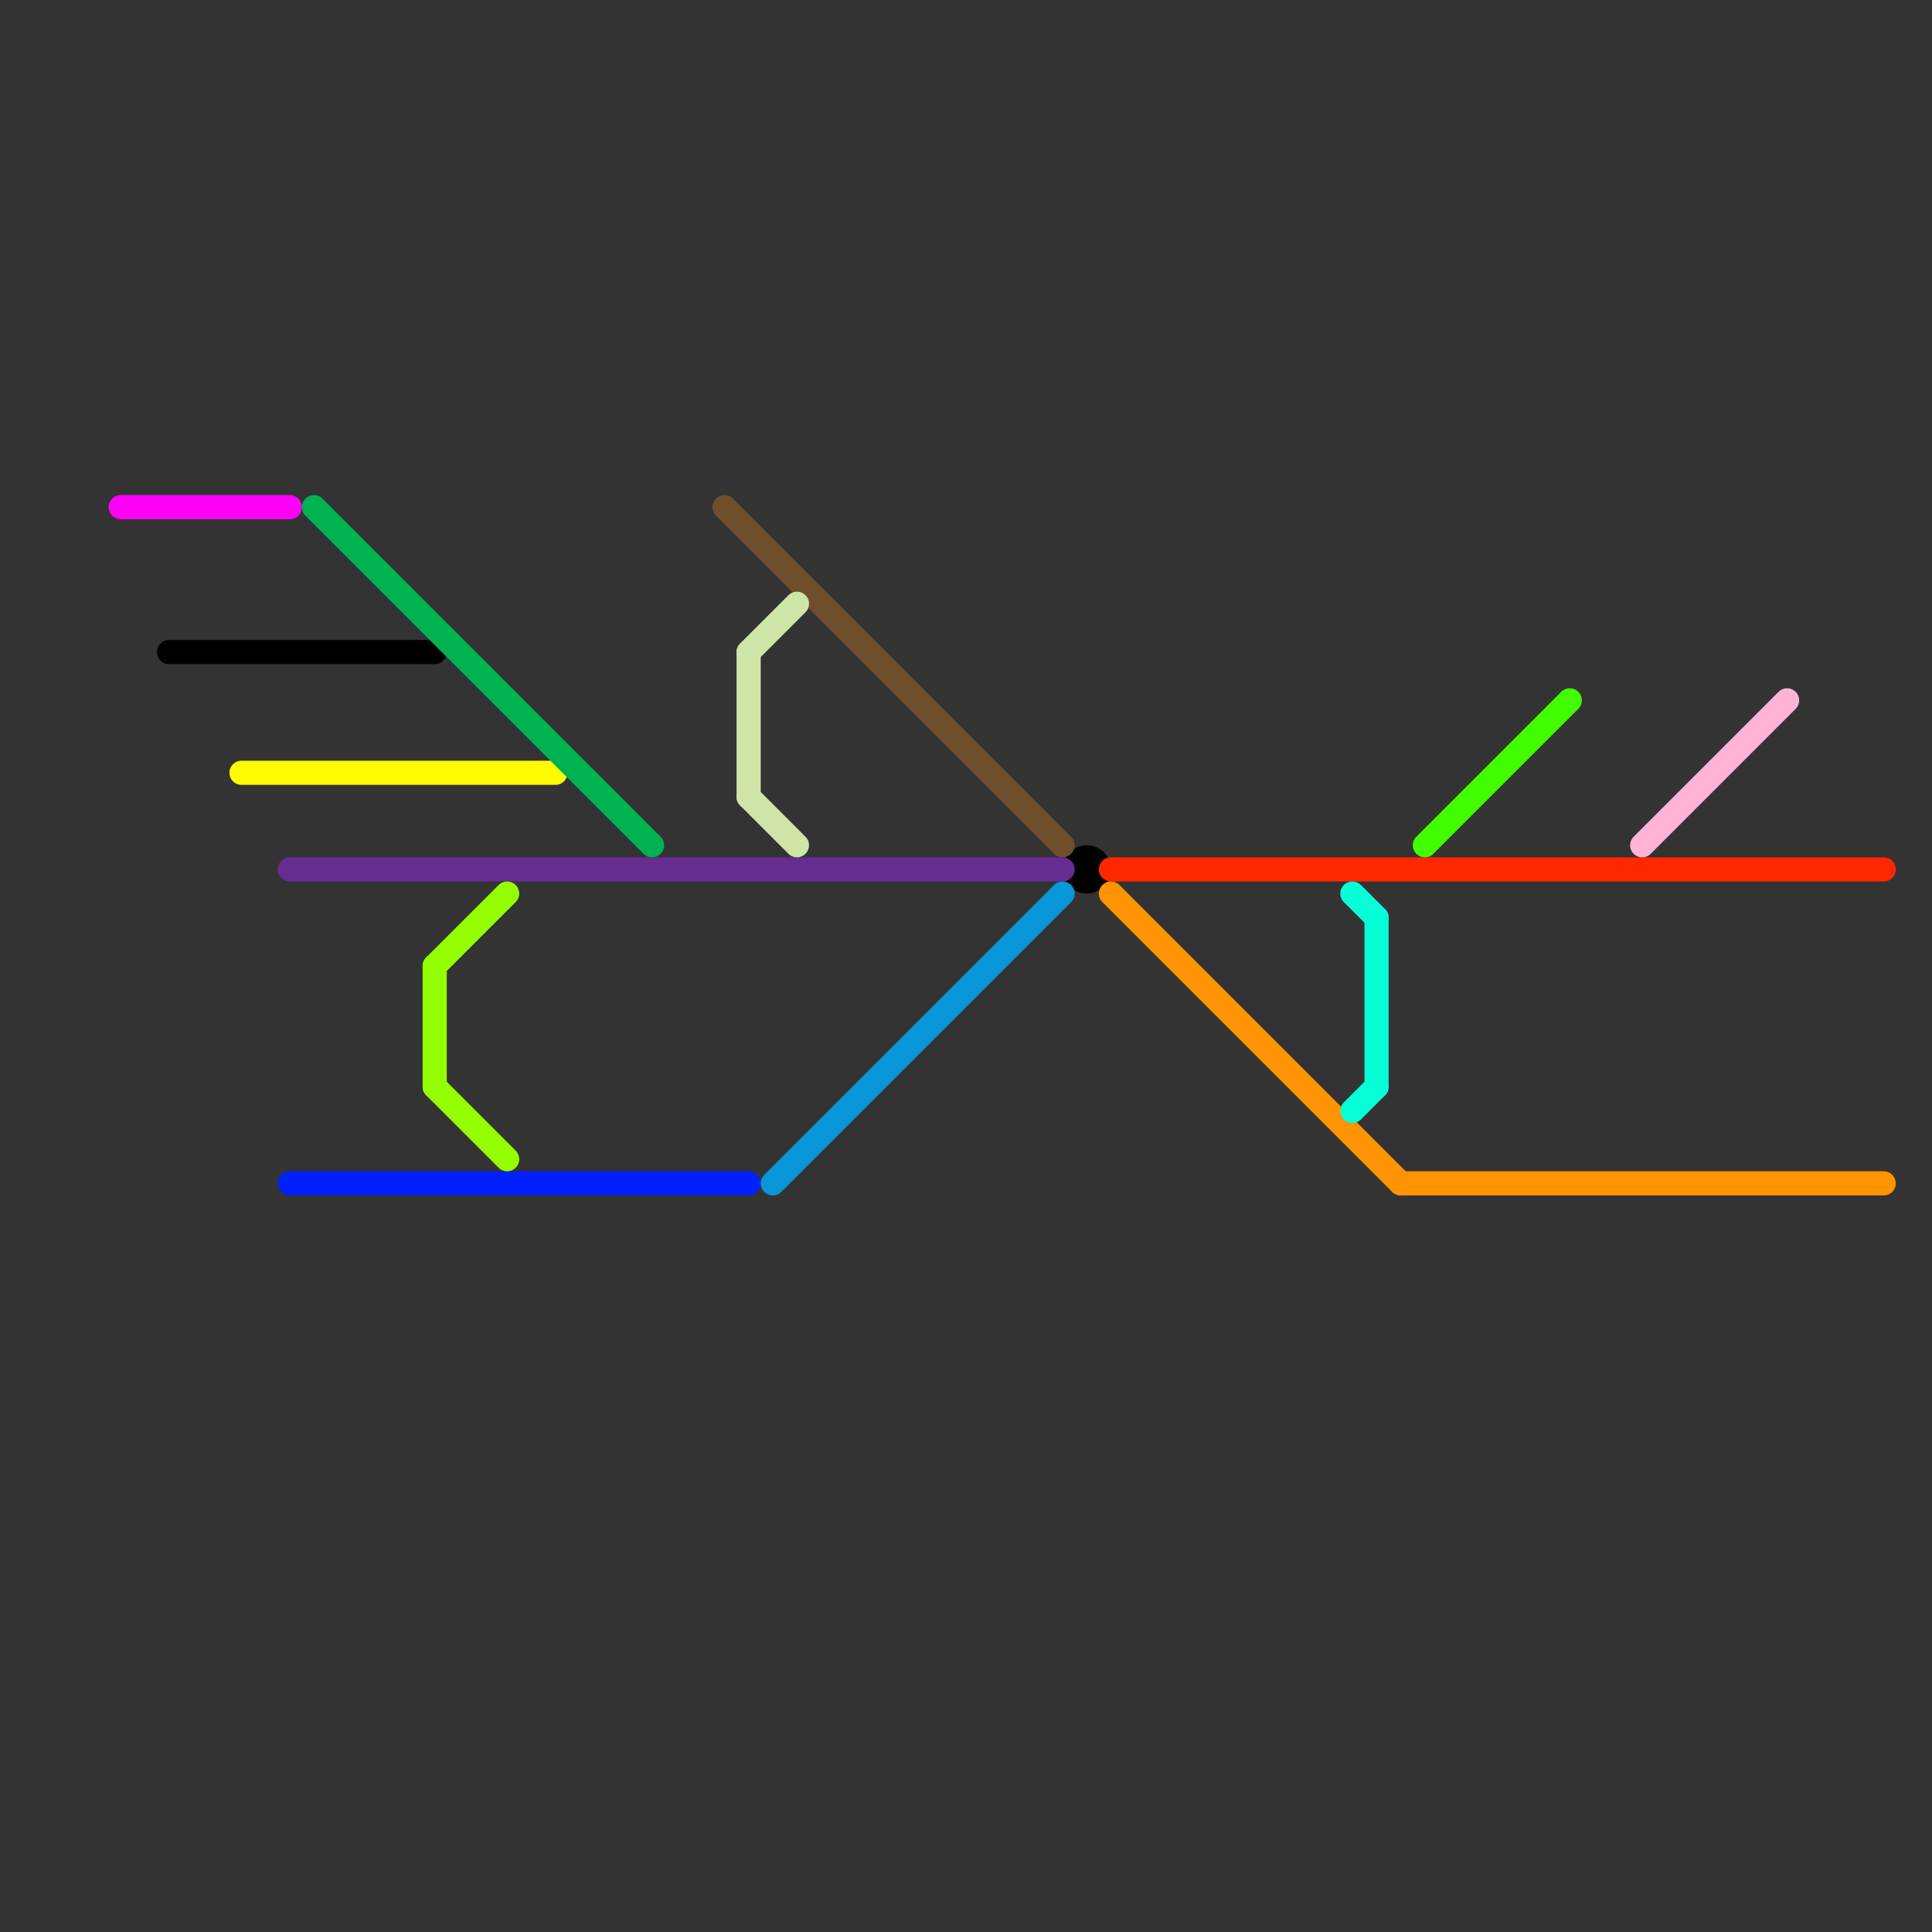 
<svg version="1.1" xmlns="http://www.w3.org/2000/svg" viewBox="0 0 80 80">
<rect x="0" y="0" width="80" height="80" fill="#333333" stroke="none"/>
<style>text { font: 1px Helvetica; font-weight: 600; white-space: pre; dominant-baseline: central; } line { stroke-width: 1; fill: none; stroke-linecap: round; stroke-linejoin: round; } .c0 { stroke: #ff00f7 } .c1 { stroke: #000000 } .c2 { stroke: #fffb00 } .c3 { stroke: #662c90 } .c4 { stroke: #0021ff } .c5 { stroke: #00b251 } .c6 { stroke: #93ff00 } .c7 { stroke: #6e4e2b } .c8 { stroke: #cfe4a7 } .c9 { stroke: #0896d7 } .c10 { stroke: #ff2600 } .c11 { stroke: #ff9300 } .c12 { stroke: #06ffd7 } .c13 { stroke: #42ff00 } .c14 { stroke: #ffb3d7 }</style><defs><g id="wm-xf"><circle r="1.2" fill="#000"/><circle r="0.9" fill="#fff"/><circle r="0.6" fill="#000"/><circle r="0.3" fill="#fff"/></g><g id="wm"><circle r="0.6" fill="#000"/><circle r="0.3" fill="#fff"/></g></defs><line class="c0" x1="5" y1="21" x2="12" y2="21"/><line class="c1" x1="7" y1="27" x2="18" y2="27"/><circle cx="45" cy="36" r="1" fill="#000000" /><line class="c2" x1="10" y1="32" x2="23" y2="32"/><line class="c3" x1="12" y1="36" x2="44" y2="36"/><line class="c4" x1="12" y1="49" x2="31" y2="49"/><line class="c5" x1="13" y1="21" x2="27" y2="35"/><line class="c6" x1="18" y1="40" x2="18" y2="45"/><line class="c6" x1="18" y1="40" x2="21" y2="37"/><line class="c6" x1="18" y1="45" x2="21" y2="48"/><line class="c7" x1="30" y1="21" x2="44" y2="35"/><line class="c8" x1="31" y1="33" x2="33" y2="35"/><line class="c8" x1="31" y1="27" x2="31" y2="33"/><line class="c8" x1="31" y1="27" x2="33" y2="25"/><line class="c9" x1="32" y1="49" x2="44" y2="37"/><line class="c10" x1="46" y1="36" x2="78" y2="36"/><line class="c11" x1="46" y1="37" x2="58" y2="49"/><line class="c11" x1="58" y1="49" x2="78" y2="49"/><line class="c12" x1="56" y1="37" x2="57" y2="38"/><line class="c12" x1="56" y1="46" x2="57" y2="45"/><line class="c12" x1="57" y1="38" x2="57" y2="45"/><line class="c13" x1="59" y1="35" x2="65" y2="29"/><line class="c14" x1="68" y1="35" x2="74" y2="29"/>
</svg>
